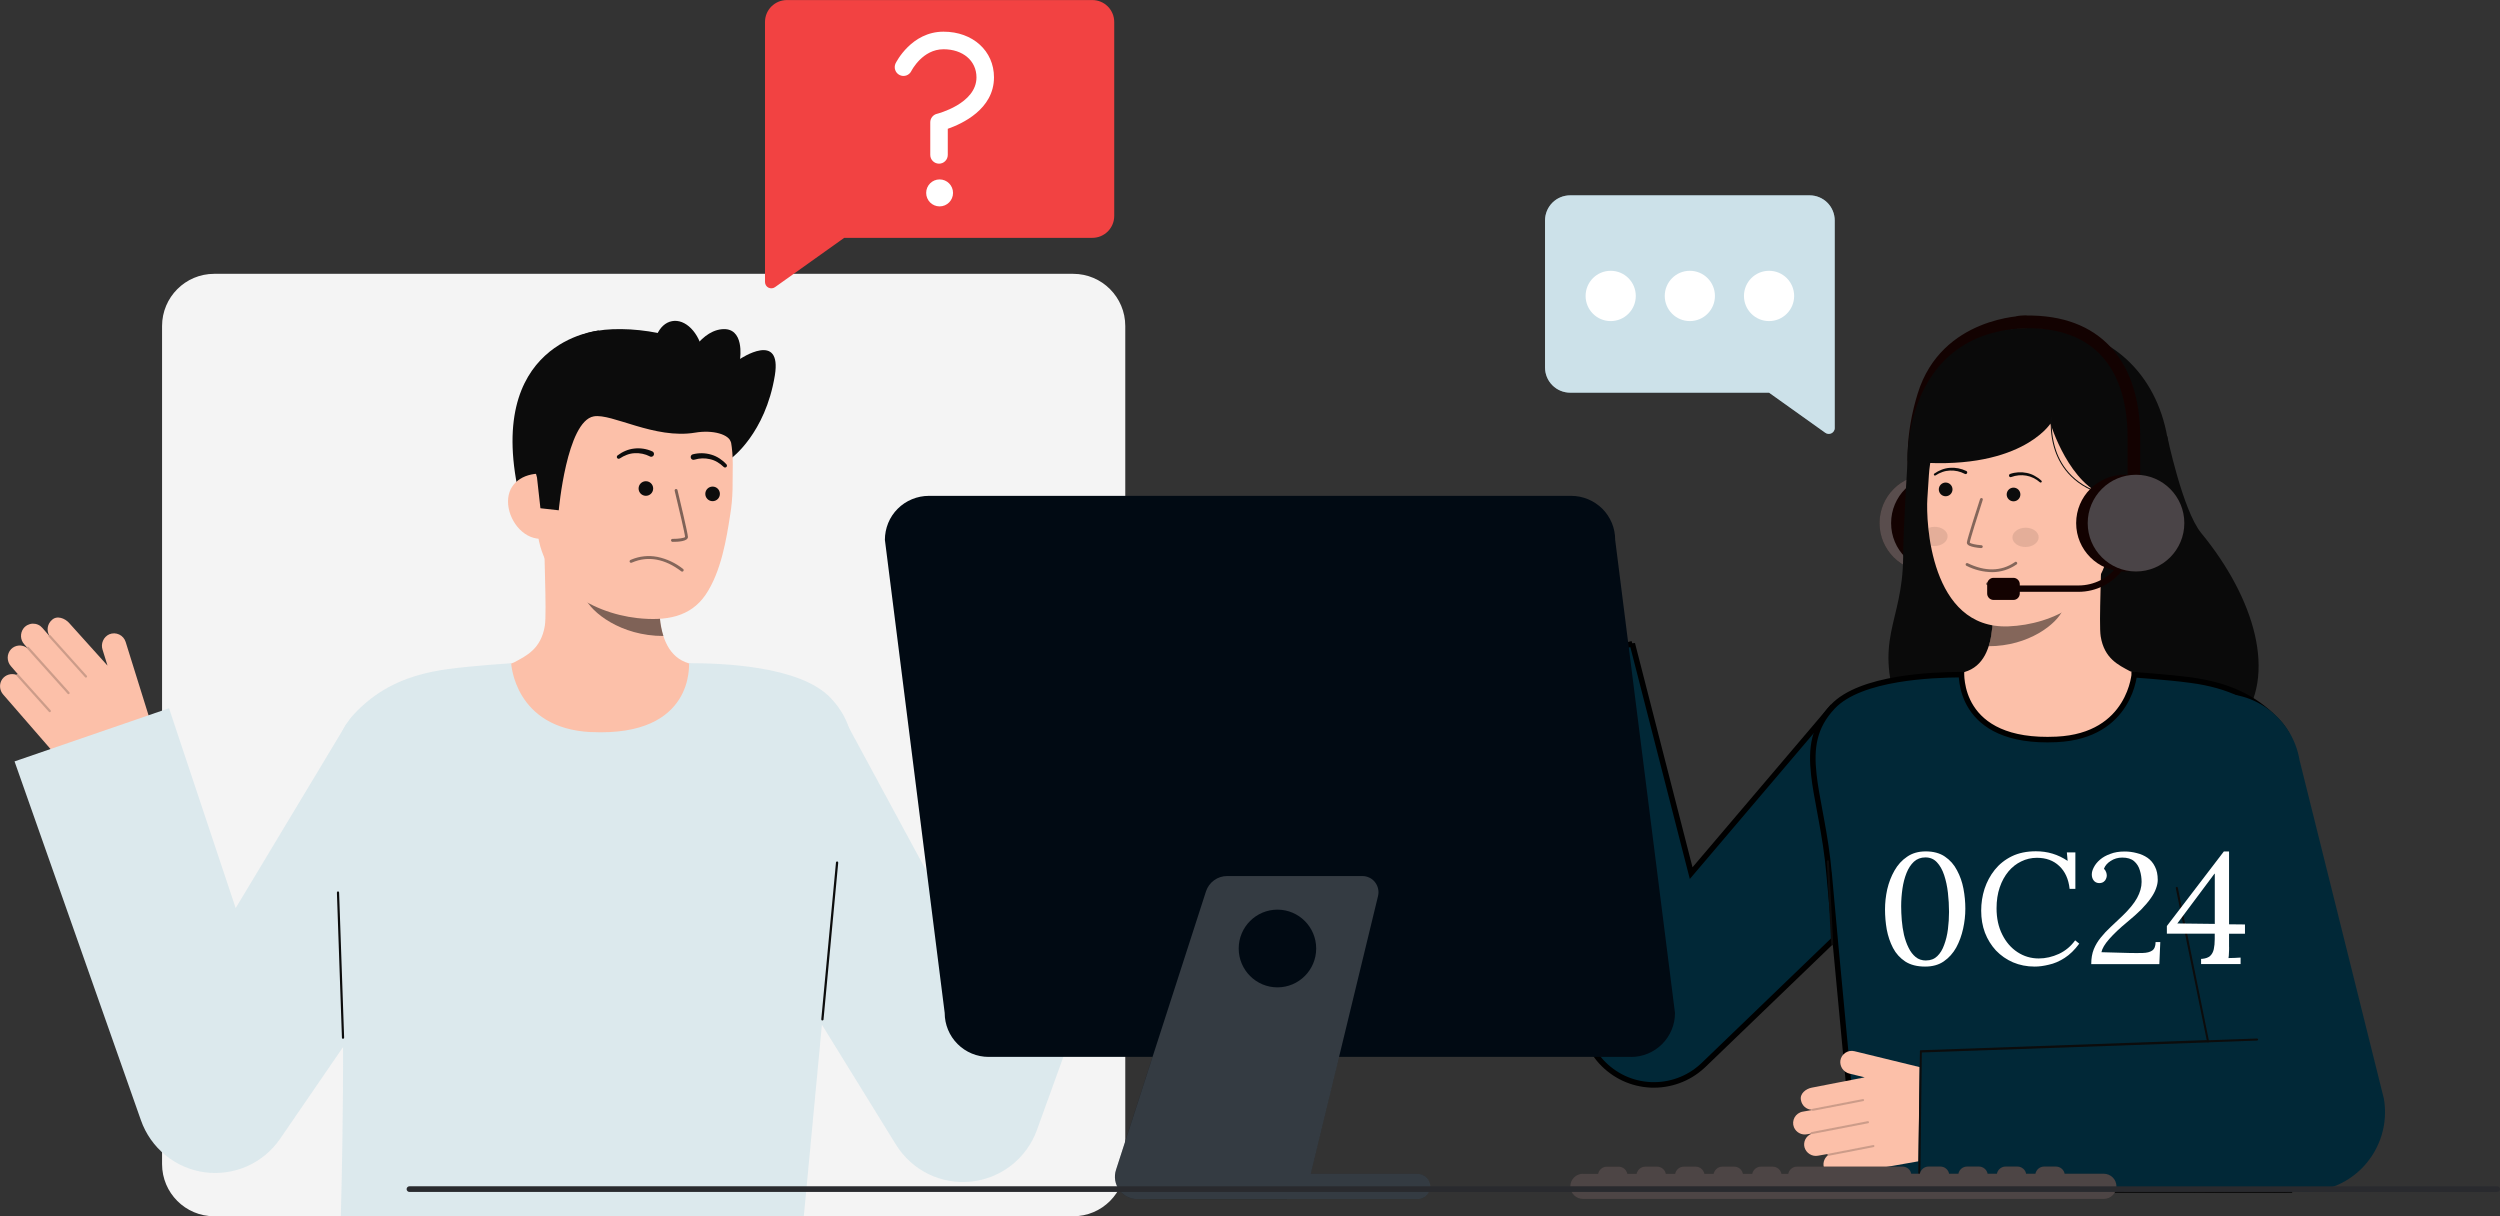 <?xml version="1.0" encoding="UTF-8"?><svg id="Layer_1" xmlns="http://www.w3.org/2000/svg" viewBox="0 0 452.29 220.07"><rect x="0" y="0" width="452.29" height="220.07" fill="#333333" stroke="none"/><defs><style>.cls-1{fill:#f4f4f4;}.cls-2,.cls-3,.cls-4,.cls-5{fill:#fff;}.cls-6{fill:#010a13;}.cls-7,.cls-8,.cls-9,.cls-10{fill:#0c0c0c;}.cls-8{opacity:.1;}.cls-8,.cls-3,.cls-4,.cls-11,.cls-9,.cls-10,.cls-5{isolation:isolate;}.cls-12,.cls-9{opacity:.52;}.cls-13{fill:#0a0a0a;}.cls-3,.cls-11{opacity:.3;}.cls-14{fill:#dce9ed;}.cls-4,.cls-10{opacity:.5;}.cls-11{fill:#cce1e9;}.cls-15{fill:#f24242;}.cls-16{fill:#130201;}.cls-17{fill:#99c3d2;}.cls-18,.cls-19{fill:#012837;}.cls-19{stroke:#000;}.cls-20{fill:#292a2e;}.cls-21,.cls-5{opacity:.2;}.cls-22{fill:#201616;}.cls-23{fill:#fcc0a9;}</style></defs><path class="cls-1" d="m194.17,49.54H38.75c-5.21,0-9.43,4.23-9.43,9.44v151.62c0,5.21,4.22,9.44,9.43,9.44h155.41c5.21,0,9.42-4.23,9.42-9.44V58.98c0-5.21-4.22-9.44-9.42-9.44Z"/><path class="cls-23" d="m190.01,125.92l4.01-12.84c.09-.28.23-.54.43-.76.19-.22.43-.4.7-.53.27-.12.56-.19.85-.2.29,0,.59.05.86.16.5.23.89.63,1.11,1.13.22.5.24,1.06.07,1.58l-.86,2.75,6.67-7.41c.73-.84,2.15-1.4,3.04-.52.36.32.61.74.69,1.22.09.47.01.96-.21,1.39,0,0,.02.01.03.02,0,0,0,.01.01.02l1.12-1.29c.21-.24.47-.43.76-.56.29-.13.6-.19.92-.17.32.01.63.09.91.24.28.15.52.35.72.61.29.41.44.9.41,1.4-.03.5-.22.97-.56,1.34l-.48.55s.02.04.02.07c.41-.3.91-.44,1.41-.4.5.04.97.26,1.33.61.38.4.6.93.6,1.48,0,.55-.19,1.09-.56,1.5l-1.19,1.37s.06,0,.09,0c.03,0,.06.02.08.04.03.03.05.06.05.1.44-.16.91-.18,1.36-.04.45.13.84.41,1.11.79.28.4.41.89.38,1.38-.03.49-.23.95-.56,1.32l-10,11.51c-1.4,1.61-3.25,2.77-5.31,3.32-2.06.55-4.24.48-6.25-.22-1.74-.6-3.17-1.85-4-3.5-.83-1.64-.99-3.54-.44-5.3l.67-2.14Z"/><g class="cls-21"><path class="cls-7" d="m200.81,119.26s.09.05.14.05c.05,0,.1-.03.13-.07l6.33-7.06s.05-.09.05-.14c0-.05-.03-.1-.06-.14-.04-.03-.09-.05-.14-.05-.05,0-.1.03-.13.06l-6.34,7.06s-.05.09-.05.14c0,.05.03.1.06.13h0Z"/></g><g class="cls-21"><path class="cls-7" d="m203.84,122.14s.09.05.14.05c.05,0,.1-.03.13-.06l7.07-7.88s.05-.09.05-.14c0-.05-.02-.1-.06-.13-.04-.03-.09-.05-.14-.05-.05,0-.1.02-.13.06l-7.07,7.88s-.05.09-.05.14c0,.05.03.1.07.14h0Z"/></g><g class="cls-21"><path class="cls-7" d="m207.1,125.29s.09.05.14.05c.05,0,.1-.03.13-.07l5.64-6.28s.03-.04.04-.07c0-.02.01-.05,0-.08,0-.03,0-.05-.02-.07-.01-.02-.03-.05-.05-.06s-.04-.03-.07-.04c-.02,0-.05-.01-.08-.01-.02,0-.05,0-.07.02-.02.01-.04.03-.06.05l-5.64,6.28s-.05.09-.05.14c0,.05.03.1.06.14h0Z"/></g><path class="cls-23" d="m26.89,129.46l-4.16-13.33c-.09-.29-.24-.56-.44-.79-.2-.23-.45-.42-.73-.55-.28-.13-.58-.2-.89-.21-.31,0-.61.05-.89.17-.52.23-.93.65-1.15,1.17-.23.52-.25,1.1-.07,1.64l.89,2.86-6.93-7.7c-.76-.87-2.24-1.45-3.15-.54-.38.33-.63.78-.72,1.27-.09.49-.01,1,.22,1.44,0,0-.02.01-.03.02,0,0-.01.01-.02.02l-1.16-1.34c-.22-.25-.48-.45-.79-.58-.3-.13-.63-.19-.96-.18-.33.01-.65.1-.94.25-.29.15-.55.37-.74.63-.3.42-.45.93-.43,1.45.03.52.23,1.01.58,1.4l.5.57s-.02.05-.02.07c-.42-.31-.94-.45-1.47-.41-.52.04-1.01.27-1.38.64-.39.42-.62.97-.62,1.54,0,.57.2,1.13.59,1.56l1.23,1.42s-.06,0-.1,0c-.03,0-.06.02-.09.04-.03.03-.05.06-.06.1-.45-.17-.95-.18-1.41-.04-.46.14-.87.43-1.15.82-.29.42-.43.92-.39,1.43.03.51.24.99.58,1.37l10.39,11.96c1.45,1.67,3.37,2.87,5.51,3.45s4.4.49,6.49-.23c1.8-.62,3.3-1.93,4.16-3.63.86-1.71,1.02-3.68.45-5.51l-.69-2.22Z"/><g class="cls-21"><path class="cls-7" d="m15.68,122.54s-.09.05-.15.05c-.05,0-.1-.03-.14-.07l-6.58-7.33s-.05-.09-.05-.15c0-.05.03-.1.07-.14.04-.04.09-.05.15-.05.05,0,.1.03.14.07l6.58,7.33s.03.04.04.07c0,.03.01.05.01.08,0,.03,0,.05-.02.08-.01.02-.03.05-.05.06h0Z"/></g><g class="cls-21"><path class="cls-7" d="m12.53,125.54s-.09.05-.15.05c-.05,0-.1-.03-.14-.07l-7.34-8.18s-.05-.09-.05-.15.03-.1.07-.14c.04-.03.09-.05.15-.05.05,0,.1.03.14.06l7.34,8.18s.05.09.05.15c0,.05-.03.1-.07.14h0Z"/></g><g class="cls-21"><path class="cls-7" d="m9.14,128.8s-.09.05-.15.05c-.05,0-.1-.03-.14-.07l-5.86-6.53s-.05-.09-.05-.15.03-.1.07-.14c.04-.04.09-.06.15-.05.05,0,.1.03.14.07l5.86,6.52s.03.04.04.07c0,.03.01.05.01.08,0,.03,0,.05-.02.08-.01.03-.03.05-.05.06h0Z"/></g><path class="cls-14" d="m152.07,128.85l34.44,63.7-25.68,2.39,24.46-71.02,27.86,9.87-25.55,70.64c-.91,2.52-2.51,4.73-4.62,6.39-2.11,1.65-4.64,2.67-7.3,2.95-2.66.28-5.35-.2-7.75-1.38-2.4-1.18-4.42-3.02-5.83-5.3l-.17-.27-38.04-61.61,28.18-16.36Z"/><path class="cls-7" d="m132.31,82.9s6.15-4.45,7.87-14.96c1.33-8.13-6.29-3-6.29-3,0,0,.9-5.87-3.39-5.37s-6.81,6.63-6.81,6.63"/><path class="cls-7" d="m108.36,59.8s-21.28,1.84-14.19,30.82l1.88.17,3.81.33"/><path class="cls-23" d="m128.51,120.99c-.09-.01-1.13,17.21-21.1,15.71-13.82-1.04-18.75-15.73-19.07-15.73,1.49-.32,4-.78,4.66-1.13,2.18-1.17,4.87-2.39,5.57-6.63.4-2.44-.28-14.93-.07-17.4l21.22,4.75c-.3,5.22-2.37,17.31,4.9,19.45,1.21.35,2.52.68,3.88.99Z"/><path class="cls-9" d="m120.02,115.06c-.33-1.07-.55-2.18-.64-3.3-.23-2.56-.19-5.13.14-7.67-4.31-.58-8.38-2.37-11.73-5.15-.39,1.46-2.56,7.83-1.96,9.21,1.14,2.62,6.46,6.91,14.19,6.91Z"/><path class="cls-23" d="m115.29,111.82c-8.35-.93-18.26-6.43-18.17-17.82l.08-10.27c.09-11.39,6.13-20.57,16.83-20.48,10.7.08,18.62,9.38,18.54,20.76l-.04,4.55c-.04,1.56-.18,3.12-.44,4.66-.63,4.08-1.61,10.28-4.47,14.43-2.7,3.91-7,4.76-12.33,4.17Z"/><path class="cls-10" d="m118.93,100.75c1.7.35,3.29,1.1,4.65,2.18.06.04.1.11.1.18.01.07,0,.14-.05.2-.04.06-.11.1-.18.1-.07.01-.14,0-.2-.05-2.94-2.26-6-2.82-8.82-1.62-.06.03-.12.05-.18.07-.07.02-.14.01-.21-.02-.06-.04-.11-.09-.13-.16-.02-.07-.01-.14.03-.21.04-.06.09-.11.16-.13.02,0,.06-.02.11-.05,1.49-.63,3.13-.8,4.72-.49Z"/><path class="cls-7" d="m128.92,90.67c.73,0,1.32-.59,1.32-1.32s-.59-1.32-1.32-1.32-1.32.59-1.32,1.32.59,1.32,1.32,1.32Z"/><path class="cls-7" d="m116.85,89.7c.73,0,1.32-.59,1.32-1.32s-.59-1.32-1.32-1.32-1.32.59-1.32,1.32.59,1.32,1.32,1.32Z"/><path class="cls-23" d="m97.75,97.48c-3.25-.03-5.86-3.53-5.84-6.79.02-3.26,2.68-5.03,5.93-5.01l1.66,2.2,1.04,9.62-2.8-.02Z"/><path class="cls-7" d="m101.09,92.31s1.43-16.08,6.32-16.98c3.26-.6,11.04,4.18,18.36,2.94,3.2-.54,6.21.31,6.49,1.83.11.6,2.27-7.95-2.59-14.57-3.87-5.27-16.86-7.01-22.81-5.43-16.5,4.37-9.71,26.28-9.71,26.28l.62,5.57,3.32.37Z"/><g class="cls-12"><path class="cls-7" d="m121.62,98.03h.02c1.05.01,2.81-.09,2.82-.88,0-.65-1.7-7.69-1.89-8.49-.02-.07-.06-.13-.12-.16-.06-.04-.13-.05-.2-.03-.07.02-.13.06-.16.12-.04.06-.05.13-.03.2.76,3.12,1.88,7.92,1.88,8.36-.11.18-1.19.35-2.28.34-.07,0-.14.03-.18.07-.05.05-.08.11-.08.18,0,.07.02.14.07.19.04.05.11.09.18.09h0Z"/></g><path class="cls-7" d="m125.35,82.19c1.09-.28,2.24-.26,3.32.06.53.15,1.04.39,1.5.69.46.3.88.65,1.25,1.06.06.06.1.15.1.24,0,.09-.03.17-.1.24-.06.06-.15.1-.24.1-.09,0-.18-.03-.24-.09l-.02-.02c-.35-.34-.74-.63-1.15-.88-.41-.24-.86-.42-1.33-.52-.92-.22-1.88-.19-2.79.09h-.03c-.13.05-.27.04-.39-.02-.12-.06-.21-.17-.25-.3-.04-.13-.03-.27.03-.39.06-.12.17-.21.3-.25h.03Z"/><path class="cls-7" d="m117.55,82.56c-.84-.43-1.78-.62-2.73-.57-.48.02-.95.12-1.4.29-.46.17-.89.39-1.29.66h-.02c-.07.06-.16.07-.25.06-.09-.02-.16-.07-.21-.14-.05-.07-.07-.16-.05-.25.01-.09.06-.16.13-.22.44-.33.91-.61,1.41-.82.51-.22,1.05-.36,1.6-.42,1.12-.13,2.26.05,3.29.52.12.06.22.16.26.29.05.13.04.27-.02.39-.06.12-.16.22-.29.26-.13.05-.27.04-.39-.02h-.02s-.03-.03-.03-.03Z"/><path class="cls-7" d="m123.99,71c2.42-.45,3.83-3.71,3.17-7.27-.67-3.56-3.17-6.09-5.58-5.63-2.42.45-3.83,3.71-3.17,7.27.67,3.56,3.17,6.08,5.58,5.63Z"/><path class="cls-14" d="m106.94,132.45c-13.88-.66-14.46-12.46-14.46-12.46,0,0-6.88.44-11.45,1.06-7.48,1.01-12.42,3.56-16.35,7.49-3.66,3.66-5.88,7.62-3.53,32.92,1.7,18.32.51,58.6.51,58.6h83.76s5.02-52.81,5.72-61.05c1.34-15.74,6.81-24.61-.84-32.72-5.55-5.88-19.87-6.31-25.63-6.31-.09,0,1.17,13.35-17.73,12.46Z"/><path class="cls-14" d="m90.06,148.64l-39.2,57.12-.18.26c-1.49,2.17-3.55,3.89-5.95,4.96-2.4,1.07-5.06,1.45-7.66,1.11-2.61-.35-5.07-1.41-7.11-3.07-2.04-1.66-3.59-3.86-4.46-6.34L2.63,137.75l27.95-9.62,21.77,65.29-25.37-3.09,35.7-59.38,27.38,17.67Z"/><path class="cls-7" d="m148.79,184.63h-.02c-.05,0-.1-.03-.14-.07-.03-.04-.05-.1-.05-.15l2.66-28.37c0-.05.03-.1.07-.14.04-.03.09-.05.15-.05.05,0,.1.03.14.07.03.04.05.1.05.15l-2.66,28.37c0,.05-.03.1-.07.13-.04.03-.09.05-.14.05Z"/><path class="cls-7" d="m62.06,187.94c-.05,0-.1-.02-.14-.06-.04-.04-.06-.09-.06-.14l-.91-26.26c0-.05.02-.11.05-.15.04-.04.09-.06.14-.07.05,0,.1.02.14.06.04.04.06.09.07.14l.91,26.26c0,.05-.02.11-.05.15-.04.04-.09.06-.14.07h0Z"/><path class="cls-17" d="m331.93,77.42v-37.53c0-1.21-.48-2.37-1.33-3.22-.85-.85-2.01-1.33-3.22-1.33h-43.31c-1.21,0-2.37.48-3.22,1.33-.85.86-1.33,2.01-1.33,3.22v26.59c0,1.21.48,2.37,1.33,3.22.85.86,2.01,1.34,3.22,1.34h35.98l10.18,7.26c.16.11.35.18.55.2.2.01.39-.03.57-.12s.32-.23.43-.4c.1-.17.16-.36.16-.56Z"/><path class="cls-4" d="m331.93,77.42v-37.53c0-1.21-.48-2.37-1.33-3.22-.85-.85-2.01-1.33-3.22-1.33h-43.31c-1.21,0-2.37.48-3.22,1.33-.85.86-1.33,2.01-1.33,3.22v26.59c0,1.21.48,2.37,1.33,3.22.85.86,2.01,1.34,3.22,1.34h35.98l10.18,7.26c.16.11.35.18.55.2.2.01.39-.03.57-.12s.32-.23.43-.4c.1-.17.16-.36.16-.56Z"/><path class="cls-2" d="m320.05,58.09c2.51,0,4.54-2.04,4.54-4.55s-2.03-4.55-4.54-4.55-4.54,2.04-4.54,4.55,2.03,4.55,4.54,4.55Z"/><path class="cls-2" d="m305.72,58.09c2.51,0,4.54-2.04,4.54-4.55s-2.03-4.55-4.54-4.55-4.54,2.04-4.54,4.55,2.03,4.55,4.54,4.55Z"/><path class="cls-2" d="m291.4,58.09c2.51,0,4.54-2.04,4.54-4.55s-2.03-4.55-4.54-4.55-4.54,2.04-4.54,4.55,2.03,4.55,4.54,4.55Z"/><path class="cls-15" d="m138.4,51.03V3.98c0-.52.1-1.04.3-1.52.2-.48.49-.92.86-1.29.37-.37.81-.66,1.29-.86.48-.2,1-.3,1.52-.3h55.24c.52,0,1.04.1,1.52.3.48.2.92.49,1.29.86.37.37.66.81.86,1.29.2.48.3,1,.3,1.52v35.08c0,.52-.1,1.04-.3,1.52s-.49.92-.86,1.29c-.37.37-.81.66-1.29.86-.48.2-1,.3-1.52.3h-44.88l-12.52,8.92c-.17.12-.37.2-.58.21-.21.01-.42-.03-.61-.12s-.34-.24-.45-.42c-.11-.18-.17-.39-.17-.6Z"/><path class="cls-2" d="m169.99,37.34c1.34,0,2.43-1.09,2.43-2.44s-1.09-2.44-2.43-2.44-2.43,1.09-2.43,2.44,1.09,2.44,2.43,2.44Z"/><path class="cls-2" d="m169.88,29.61c-.42,0-.82-.17-1.12-.47-.3-.3-.46-.7-.46-1.12v-5.89c0-.36.12-.7.34-.98.22-.28.53-.48.87-.56.07-.02,7.15-1.81,7.15-6.59,0-3-2.45-5.09-5.96-5.09-3.8,0-5.76,3.81-5.84,3.97-.19.37-.52.65-.91.78-.39.13-.82.1-1.2-.09-.37-.18-.66-.51-.79-.9-.14-.39-.11-.82.06-1.2.12-.23,2.88-5.74,8.68-5.74,5.29,0,9.13,3.48,9.13,8.26,0,5.77-5.78,8.41-8.36,9.31v4.72c0,.21-.04.42-.12.61-.08.19-.2.37-.35.52-.15.15-.32.26-.51.34-.19.08-.4.12-.61.12Z"/><path class="cls-16" d="m351.94,103.39c4.83,0,8.74-3.92,8.74-8.75s-3.91-8.75-8.74-8.75-8.74,3.92-8.74,8.75,3.91,8.75,8.74,8.75Z"/><path class="cls-16" d="m347.84,93.81c-.23,0-.45-.07-.63-.19-.19-.12-.33-.3-.42-.51-.16-.37-3.82-9.11.16-21.94,4.3-13.9,19.29-14.06,19.44-14.06.3,0,.6.12.81.34.21.22.34.51.34.82s-.12.6-.34.81c-.22.22-.51.34-.81.34-.55,0-13.45.18-17.25,12.43-3.72,12.02-.28,20.26-.24,20.34.08.18.11.37.09.56-.02.19-.08.37-.18.53-.11.16-.25.29-.42.38-.17.09-.35.14-.55.14h0Z"/><path class="cls-16" d="m348.78,103.39c4.82,0,8.74-3.92,8.74-8.75s-3.91-8.75-8.74-8.75-8.74,3.92-8.74,8.75,3.91,8.75,8.74,8.75Z"/><path class="cls-3" d="m348.78,103.39c4.82,0,8.74-3.92,8.74-8.75s-3.91-8.75-8.74-8.75-8.74,3.92-8.74,8.75,3.91,8.75,8.74,8.75Z"/><path class="cls-16" d="m350.87,103.39c4.83,0,8.74-3.92,8.74-8.75s-3.91-8.75-8.74-8.75-8.74,3.92-8.74,8.75,3.91,8.75,8.74,8.75Z"/><path class="cls-13" d="m392.08,78.89s2.81,13.48,6.16,17.55c9.65,11.74,13.89,25.83,6.96,34.43s-55.17,15.54-61.34-1.25c-5.19-14.14.38-16.64.45-28.9.03-5.54.8-17.24.8-17.24"/><path class="cls-23" d="m351.76,122.5c.09-.01,1.07,16.26,19.93,14.84,13.06-.98,17.72-14.86,18.02-14.86-1.41-.3-3.78-.74-4.4-1.07-2.06-1.11-4.6-2.26-5.26-6.26-.38-2.3.27-14.1.07-16.44l-20.05,4.49c.28,4.93,2.24,16.35-4.63,18.37-1.14.33-2.38.64-3.67.93Z"/><path class="cls-10" d="m359.78,116.9c.31-1.01.52-2.06.6-3.12.22-2.41.18-4.85-.13-7.25,4.07-.55,7.91-2.24,11.08-4.86.37,1.38,2.42,7.4,1.85,8.71-1.07,2.47-6.11,6.53-13.4,6.53Z"/><path class="cls-23" d="m363.35,113.32c7.94-.3,17.65-4.81,18.34-15.54l.62-9.69c.69-10.73-4.37-19.8-14.46-20.46-10.09-.65-18.19,7.56-18.88,18.3l-.28,4.29c-.27,4.12.5,23.63,14.65,23.1Z"/><path class="cls-8" d="m366.48,98.96c1.31-.02,2.36-.82,2.35-1.78-.01-.96-1.09-1.73-2.4-1.71-1.31.02-2.36.82-2.35,1.78.01.96,1.09,1.73,2.4,1.71Z"/><path class="cls-8" d="m352.35,97.01c.01.96-1.04,1.76-2.35,1.78-.23,0-.45-.02-.67-.06-.21-1.12-.36-2.2-.46-3.21.35-.14.71-.21,1.09-.21,1.31-.02,2.38.74,2.4,1.71Z"/><path class="cls-7" d="m352,89.78c.68,0,1.24-.56,1.24-1.24s-.56-1.24-1.24-1.24-1.24.56-1.24,1.24.55,1.24,1.24,1.24Z"/><path class="cls-7" d="m364.28,90.7c.68,0,1.24-.56,1.24-1.24s-.56-1.24-1.24-1.24-1.24.56-1.24,1.24.56,1.24,1.24,1.24Z"/><path class="cls-10" d="m358.44,99.16h-.02c-.41-.03-.82-.08-1.22-.16-.6-.12-1.4-.33-1.36-.87.04-.61,2.14-7.1,2.38-7.84.01-.03.03-.06.05-.09.02-.03.05-.05.08-.07.03-.02.06-.03.1-.03.03,0,.07,0,.1.01.03.01.06.03.09.05.03.02.05.05.06.08.02.03.02.06.02.1,0,.03,0,.07-.01.1-.9,2.76-2.33,7.3-2.35,7.72.09.18,1.09.41,2.11.48.07,0,.13.04.17.08.04.05.07.11.07.18,0,.07-.03.13-.08.17-.05.05-.11.07-.17.07h0Z"/><path class="cls-10" d="m360.46,103.51c-1.63-.01-3.24-.4-4.7-1.15-.06-.03-.11-.08-.13-.15-.02-.06-.02-.14.01-.2.03-.06.08-.11.15-.13.06-.02.13-.02.2.01,3.14,1.54,6.06,1.49,8.45-.14.05-.03.1-.07.15-.1.06-.03.13-.03.19,0,.06.02.11.07.14.13.03.06.04.13.02.19-.02.06-.06.12-.12.15-.02.01-.05.03-.09.06-1.26.86-2.74,1.32-4.26,1.33Z"/><path class="cls-13" d="m390.48,90.41l-9.04-.53c-7.03-1.89-10.48-13.25-10.48-13.25,0,0-5.62,8.94-25.88,6.85,0,0-.99-28.41,29.12-23.6,9.68,1.55,17.6,10.07,18.32,22.84.5,8.95-2.05,7.69-2.05,7.69Z"/><path class="cls-23" d="m380.85,101.01c3.07.2,5.76-2.93,5.96-6,.2-3.07-2.18-4.93-5.24-5.12l-1.71,1.96-1.64,9,2.64.17Z"/><path class="cls-7" d="m355.44,85.72c-.82-.43-1.73-.63-2.66-.59-.46.02-.92.1-1.36.26-.44.15-.86.36-1.25.62h-.01s-.1.04-.14.03c-.05-.01-.09-.04-.12-.09-.03-.04-.04-.1-.03-.15s.04-.09.08-.12c.41-.29.86-.53,1.33-.71.47-.18.97-.3,1.48-.33,1.02-.08,2.05.12,2.98.57.07.03.12.1.15.17.02.07.02.15-.02.23-.03.07-.1.12-.17.15-.07.02-.15.02-.22-.02h0s-.02-.01-.02-.01Z"/><path class="cls-7" d="m363.64,85.75c.97-.34,2.02-.4,3.03-.19.5.1.98.27,1.42.52.44.24.86.53,1.23.88.04.03.06.08.07.13,0,.05-.01.1-.05.14-.03.04-.08.07-.13.07-.05,0-.1,0-.14-.04h-.01c-.35-.31-.74-.57-1.16-.78-.42-.21-.86-.35-1.32-.43-.91-.16-1.84-.07-2.71.25h-.02c-.07.04-.15.04-.22,0-.07-.03-.13-.09-.15-.16-.03-.07-.03-.15,0-.23.03-.07.09-.13.16-.15h0Z"/><path class="cls-9" d="m360.41,105.94c-.29,0-.59-.02-.88-.07-.07-.01-.13-.05-.17-.1-.04-.06-.06-.12-.04-.19,0-.07.05-.13.1-.17.05-.04.12-.06.19-.05,1.75.28,2.64-.49,2.67-.52.05-.04.12-.07.18-.07.07,0,.13.03.18.08.05.05.07.12.07.18,0,.07-.03.13-.08.18-.63.49-1.42.74-2.22.71Z"/><path class="cls-7" d="m381.54,89.74c-6.22-1.41-8.73-5.24-9.75-8.2-.66-1.98-.91-4.08-.72-6.16l.19.03c-.19,2.05.05,4.12.71,6.08,1,2.92,3.48,6.68,9.61,8.07l-.04.19Z"/><path class="cls-23" d="m291.79,116.51l-3.1-12.79c-.07-.28-.19-.54-.37-.77-.17-.23-.4-.42-.65-.56-.25-.14-.53-.23-.82-.25-.29-.02-.58,0-.85.1-.5.19-.91.55-1.16,1.03-.24.47-.3,1.02-.17,1.54l.66,2.74-6.04-7.66c-.66-.86-2.01-1.5-2.93-.7-.37.29-.64.69-.75,1.15-.11.46-.07.94.12,1.37,0,0-.02,0-.03.02,0,0-.01.01-.02.02l-1.01-1.33c-.19-.25-.43-.45-.7-.59-.28-.14-.58-.22-.89-.23-.31,0-.62.05-.9.18-.28.12-.54.31-.74.55-.31.38-.48.85-.49,1.34,0,.49.16.96.46,1.35l.43.57s-.02.04-.02.06c-.38-.32-.86-.48-1.35-.48-.49,0-.97.19-1.34.51-.4.37-.64.87-.68,1.41s.12,1.07.46,1.5l1.07,1.41s-.06-.01-.09,0c-.03,0-.06.02-.08.04-.03.02-.05.05-.06.09-.41-.19-.88-.23-1.32-.13-.44.1-.84.35-1.13.7-.3.38-.46.84-.46,1.32,0,.48.16.94.46,1.32l9.03,11.87c1.26,1.66,2.99,2.91,4.97,3.58s4.1.73,6.11.18c1.73-.47,3.21-1.61,4.13-3.16.91-1.55,1.19-3.4.76-5.15l-.52-2.13Z"/><g class="cls-21"><path class="cls-7" d="m281.68,109.32s-.09.04-.14.04c-.05,0-.09-.03-.12-.07l-5.73-7.29s-.05-.09-.04-.14c0-.05.03-.1.07-.13.04-.03.09-.05.14-.04.05,0,.1.03.13.07l5.73,7.29s.05.09.04.14c0,.05-.03.1-.07.13h0Z"/></g><g class="cls-21"><path class="cls-7" d="m278.54,111.94s-.09.04-.14.04c-.05,0-.1-.03-.13-.07l-6.4-8.14s-.05-.09-.04-.14c0-.05.03-.1.07-.13.04-.03.09-.04.14-.04.05,0,.1.03.13.07l6.4,8.14s.05.09.04.14-.03.1-.07.13h0Z"/></g><g class="cls-21"><path class="cls-7" d="m275.16,114.8s-.09.04-.14.04c-.05,0-.1-.03-.13-.07l-5.1-6.49s-.03-.04-.04-.07c0-.02,0-.05,0-.08,0-.02.01-.05.02-.07.01-.02.03-.04.05-.06.02-.01.04-.03.07-.03.02,0,.05,0,.08,0,.03,0,.05.01.07.02s.04.03.06.05l5.1,6.49s.05.09.04.14c0,.05-.03.1-.07.13h0Z"/></g><path class="cls-19" d="m295.31,116.45l10.41,40.58.24.93.63-.74,24.65-29,21.29,21.76-44.34,42.7-.22.2c-1.25,1.15-2.72,2.04-4.32,2.62-1.6.58-3.29.84-4.99.77-1.7-.08-3.36-.48-4.9-1.2s-2.92-1.74-4.07-2.99c-1.38-1.52-2.38-3.34-2.93-5.32,0,0,0,0,0,0l-17.37-63.4,25.92-6.9Z"/><path class="cls-23" d="m291.79,116.51l-3.1-12.79c-.07-.28-.19-.54-.37-.77-.17-.23-.4-.42-.65-.56-.25-.14-.53-.23-.82-.25-.29-.02-.58,0-.85.1-.5.19-.91.55-1.16,1.03-.24.47-.3,1.02-.17,1.54l.66,2.74.88,4.87"/><path class="cls-19" d="m386.11,122.09s0,0,0-.01c.16.01.36.03.6.04.67.05,1.62.12,2.69.21,2.15.18,4.84.43,6.98.72l.07-.5-.07.5c6.95.94,11.5,3.29,15.11,6.91.85.85,1.58,1.69,2.2,2.83.61,1.15,1.12,2.62,1.45,4.75.67,4.28.64,11.11-.47,23.02-.81,8.65-.92,22.47-.84,34.11.04,5.82.13,11.11.21,14.93.04,1.91.08,3.46.11,4.54.01.49.02.87.03,1.15h-77.91v-.11s-.16-1.59-.16-1.59c-.13-1.38-.32-3.35-.54-5.74-.45-4.78-1.07-11.24-1.7-17.94-1.27-13.4-2.61-27.77-2.94-31.65l-.45.04.45-.04c-.32-3.73-.88-7.05-1.43-10.04-.1-.53-.2-1.06-.29-1.57-.44-2.37-.84-4.51-1.06-6.5-.54-4.82-.03-8.64,3.43-12.31h0c2.49-2.64,7.02-4.11,11.71-4.9,4.39-.74,8.81-.87,11.57-.89,0,.02,0,.03,0,.05.01.36.04.87.14,1.47.19,1.21.62,2.83,1.64,4.42,2.06,3.23,6.41,6.21,15.44,5.78,6.71-.32,10.26-3.34,12.11-6.33.92-1.48,1.42-2.94,1.68-4.03.13-.54.21-1,.25-1.32Z"/><path class="cls-7" d="m330.88,155.82s0-.05-.02-.07c-.01-.02-.03-.04-.05-.06-.02-.02-.04-.03-.07-.04-.02,0-.05-.01-.07-.01-.03,0-.05,0-.07.02-.02.01-.04.03-.06.04-.02.02-.03.04-.04.07s-.01.05-.01.07l.8,15s.02.09.05.12c.03.03.08.05.12.06,0,0,.02,0,.03,0,.05,0,.1-.03.13-.06.03-.04.05-.09.05-.14"/><path class="cls-23" d="m348.26,193.29l-12.76-3.11c-.28-.07-.57-.08-.86-.03-.28.05-.55.16-.79.32-.24.16-.44.37-.6.61-.15.24-.26.52-.3.8-.06.53.07,1.06.38,1.5.31.43.77.74,1.29.86l2.74.67-9.56,1.86c-1.07.19-2.26,1.1-1.97,2.29.08.46.32.89.67,1.2.35.31.8.49,1.27.52,0,.01,0,.02,0,.03,0,0,0,.01.01.02l-1.65.29c-.3.05-.59.18-.85.36-.25.18-.46.41-.61.68s-.24.57-.26.88c-.02.31.03.62.15.91.19.45.53.82.96,1.05.43.23.93.3,1.4.21l.7-.12s.03.03.05.05c-.45.19-.82.54-1.05.98-.22.44-.28.95-.16,1.43.14.52.48.97.94,1.25.46.29,1.01.39,1.54.28l1.74-.31s-.04.05-.05.08c0,.03-.01.06,0,.09,0,.04.03.07.05.09-.36.29-.61.68-.72,1.12-.11.44-.07.91.11,1.33.2.44.54.79.96,1.01.43.22.91.29,1.38.2l14.67-2.59c2.05-.36,3.95-1.33,5.45-2.78,1.5-1.45,2.53-3.32,2.97-5.36.38-1.76.05-3.6-.91-5.12-.96-1.52-2.47-2.61-4.21-3.04l-2.13-.52Z"/><g class="cls-21"><path class="cls-7" d="m337.24,198.99c0,.05,0,.1-.03.14-.03.04-.07.07-.12.08l-9.1,1.76s-.1,0-.14-.03c-.04-.03-.07-.07-.08-.12-.01-.05,0-.1.03-.14.03-.04.07-.07.12-.08l9.1-1.76s.05,0,.07,0c.02,0,.05.02.07.03.02.01.04.03.05.05.01.02.02.05.03.07h0Z"/></g><g class="cls-21"><path class="cls-7" d="m338.13,202.99s0,.1-.03.14c-.03.04-.07.07-.12.08l-10.15,1.96s-.05,0-.08,0-.05-.02-.07-.03c-.02-.02-.04-.03-.05-.05-.01-.02-.02-.04-.03-.07,0-.05,0-.1.03-.14.03-.04.07-.07.12-.08l10.15-1.96s.05,0,.07,0c.02,0,.05.02.07.03.02.01.04.03.05.05.01.02.02.04.03.07h0Z"/></g><g class="cls-21"><path class="cls-7" d="m339.11,207.31c0,.05,0,.1-.03.14-.03.04-.07.07-.12.08l-8.1,1.57c-.05,0-.1,0-.14-.03-.04-.03-.07-.07-.08-.12,0-.05,0-.1.03-.14.03-.04.07-.07.12-.08l8.1-1.57s.05,0,.07,0c.03,0,.05.02.07.03.02.01.04.03.05.05.01.02.02.04.03.07h0Z"/></g><path class="cls-18" d="m346.99,215.14l68.56.37c2.21.24,4.44-.03,6.53-.8,2.08-.77,3.96-2.01,5.49-3.63,1.52-1.62,2.65-3.57,3.3-5.7.65-2.13.79-4.38.42-6.58l-15.27-61.3c-.31-1.86-.99-3.65-1.99-5.25-1-1.6-2.31-2.99-3.85-4.09-1.54-1.1-3.28-1.88-5.12-2.3-1.84-.42-3.75-.48-5.61-.17-1.86.31-3.64.99-5.24,2-1.6,1-2.99,2.31-4.08,3.85-1.1,1.54-1.88,3.28-2.3,5.13-.42,1.84-.48,3.75-.17,5.62l11.71,46.18-52.04,1.71-.33,24.96Z"/><path class="cls-7" d="m408.33,188.26s.09-.02.13-.05c.04-.03.06-.08.06-.13,0-.05-.01-.1-.04-.13s-.07-.06-.12-.07l-8.88.32s-.05,0-.07,0c-.02,0-.05.02-.07.03-.02.01-.04.03-.05.06-.01.02-.02.05-.02.07,0,.05,0,.1.04.14.03.04.08.07.13.08l8.88-.32s.02,0,.03,0Z"/><path class="cls-7" d="m413.56,215.79c.05,0,.1-.01.14-.05.04-.03.06-.08.07-.13,0-.05-.01-.1-.05-.14-.03-.04-.08-.06-.13-.07l-66.19-.41.29-24.58,51.74-1.82s.06,0,.09,0c.03-.01.05-.03.08-.05.02-.02.04-.05.05-.08,0-.03.01-.06,0-.09l-5.64-27.76s-.01-.05-.03-.07c-.01-.02-.03-.04-.05-.06-.02-.01-.04-.02-.07-.03-.02,0-.05,0-.08,0s-.05.01-.07.03c-.02.01-.04.03-.05.05-.01.02-.02.04-.03.07,0,.02,0,.05,0,.07l5.6,27.5-51.67,1.83s-.05,0-.08,0c-.02,0-.05.02-.07.03-.02.02-.04.04-.05.06-.01.02-.02.05-.02.07l-.33,24.97s0,.1.04.14.08.07.12.07l66.38.44s.02,0,.03,0Z"/><path class="cls-16" d="m386.06,93.33c-.31,0-.6-.12-.81-.34-.22-.22-.34-.51-.34-.82v-13.13c0-6.68-1.85-11.97-5.34-15.3-3.31-3.16-8.06-4.61-14.11-4.32-.3.01-.6-.1-.83-.3-.22-.21-.36-.49-.37-.79-.02-.3.09-.6.29-.83.2-.23.49-.36.79-.38,6.71-.32,12.02,1.34,15.81,4.96,3.96,3.78,6.05,9.65,6.05,16.97v13.13c0,.15-.03.3-.09.44-.06.14-.14.27-.25.37-.11.11-.23.19-.37.25-.14.06-.29.09-.44.09Z"/><path class="cls-16" d="m384.35,103.39c4.83,0,8.74-3.92,8.74-8.75s-3.91-8.75-8.74-8.75-8.74,3.92-8.74,8.75,3.91,8.75,8.74,8.75Z"/><path class="cls-16" d="m384.68,101.2c-.06-.04-.13-.08-.21-.1-.07-.02-.15-.02-.22,0-.08.01-.15.04-.21.08-.06.04-.12.09-.17.15l-.67.93c-.82,1.13-1.89,2.05-3.14,2.69-1.24.63-2.62.97-4.01.97h-10.64v-.23c0-.31-.12-.6-.34-.81-.22-.22-.51-.34-.81-.34h-3.6c-.3,0-.6.12-.81.34-.22.22-.34.51-.34.81v1.69c0,.31.12.6.34.82s.51.34.81.34h3.6c.3,0,.6-.12.81-.34.21-.22.34-.51.34-.82v-.31h10.64c1.58,0,3.13-.38,4.54-1.1,1.4-.72,2.62-1.76,3.55-3.04l.67-.93c.09-.12.13-.28.1-.43-.02-.15-.11-.29-.23-.38Z"/><path class="cls-16" d="m386.44,103.39c4.83,0,8.74-3.92,8.74-8.75s-3.91-8.75-8.74-8.75-8.74,3.92-8.74,8.75,3.91,8.75,8.74,8.75Z"/><path class="cls-11" d="m386.44,103.39c4.83,0,8.74-3.92,8.74-8.75s-3.91-8.75-8.74-8.75-8.74,3.92-8.74,8.75,3.91,8.75,8.74,8.75Z"/><path class="cls-6" d="m295.1,191.21h-116.24c-2.11,0-4.13-.84-5.62-2.33s-2.33-3.51-2.33-5.62l-10.82-85.6c0-1.04.21-2.08.6-3.04s.98-1.84,1.72-2.58c.74-.74,1.61-1.32,2.58-1.72.96-.4,2-.61,3.04-.61h116.24c1.04,0,2.07.21,3.04.61.96.4,1.84.99,2.58,1.72.74.74,1.32,1.62,1.72,2.58.4.96.6,2,.6,3.04l10.82,85.6c0,1.05-.2,2.08-.6,3.04-.4.96-.98,1.84-1.72,2.58-.74.74-1.61,1.33-2.58,1.73-.96.4-2,.61-3.04.61Z"/><path class="cls-6" d="m232.86,216.93h-27.13c-.63,0-1.26-.15-1.82-.44-.56-.29-1.05-.7-1.43-1.22-.37-.51-.62-1.11-.72-1.73-.1-.63-.05-1.27.14-1.87l16.27-50.4c.26-.81.77-1.51,1.46-2.01.69-.5,1.51-.77,2.36-.77h24.46c.44,0,.88.1,1.28.29.4.19.75.48,1.02.82.27.35.46.76.56,1.19.1.43.09.88-.01,1.31l-12.53,51.75c-.21.88-.71,1.66-1.42,2.21-.71.56-1.58.86-2.49.86Z"/><path class="cls-6" d="m256.46,212.37h-48.38c-1.26,0-2.28,1.02-2.28,2.28s1.02,2.28,2.28,2.28h48.38c1.26,0,2.28-1.02,2.28-2.28s-1.02-2.28-2.28-2.28Z"/><path class="cls-5" d="m256.46,212.37h-19.33l12.18-50.27c.1-.43.11-.88.01-1.31-.09-.43-.29-.84-.56-1.19-.27-.35-.62-.63-1.02-.82-.4-.19-.84-.29-1.28-.29h-24.46c-.85,0-1.68.27-2.36.77-.69.5-1.2,1.21-1.46,2.01l-16.27,50.4c-.19.6-.24,1.24-.14,1.87.1.63.35,1.22.72,1.73.37.51.86.93,1.43,1.22.56.29,1.19.44,1.82.44h50.73c.6,0,1.18-.24,1.61-.67.43-.43.67-1.01.67-1.61s-.24-1.19-.67-1.61c-.43-.43-1.01-.67-1.61-.67Z"/><path class="cls-6" d="m231.11,178.63c3.87,0,7.01-3.15,7.01-7.03s-3.14-7.03-7.01-7.03-7.01,3.15-7.01,7.03,3.14,7.03,7.01,7.03Z"/><path class="cls-22" d="m286.41,212.37h2.71c.07-.36.27-.69.55-.93.29-.24.64-.37,1.02-.37h2.15c.37,0,.73.13,1.02.36.29.24.48.57.55.93h1.68c.07-.36.27-.69.55-.93.29-.24.65-.37,1.02-.37h2.15c.37,0,.73.13,1.02.37.29.24.48.56.55.93h1.68c.07-.36.27-.69.55-.93.29-.24.64-.37,1.02-.37h2.15c.37,0,.73.13,1.02.37.29.24.48.56.55.93h1.68c.07-.36.27-.69.55-.93.29-.24.65-.37,1.02-.37h2.16c.37,0,.73.13,1.02.37.29.24.48.56.55.93h1.68c.07-.36.27-.69.55-.93.29-.24.65-.37,1.02-.37h2.15c.37,0,.73.13,1.02.37.29.24.48.56.55.93h1.22c.07-.36.27-.69.55-.93.29-.24.65-.37,1.02-.37h19.12c.37,0,.73.13,1.02.36.29.24.48.57.55.93h1.56c.07-.36.27-.69.55-.93.29-.24.65-.37,1.02-.37h2.15c.37,0,.73.13,1.02.37.29.24.48.56.55.93h1.68c.07-.36.27-.69.55-.93.29-.24.65-.37,1.02-.37h2.15c.37,0,.73.13,1.02.37.29.24.48.56.55.93h1.68c.07-.36.27-.69.55-.93.29-.24.64-.37,1.02-.37h2.15c.37,0,.73.13,1.02.37.29.24.48.56.55.93h1.68c.07-.36.27-.69.55-.93.29-.24.65-.37,1.02-.37h2.15c.37,0,.73.13,1.02.37.29.24.48.56.55.93h7.09c.6,0,1.18.24,1.61.67s.67,1.01.67,1.61-.24,1.18-.67,1.61c-.43.43-1.01.67-1.61.67h-94.25c-.6,0-1.18-.24-1.61-.67-.43-.43-.67-1.01-.67-1.61s.24-1.18.67-1.61,1.01-.67,1.61-.67Z"/><path class="cls-5" d="m286.41,212.37h2.71c.07-.36.27-.69.55-.93.29-.24.64-.37,1.02-.37h2.15c.37,0,.73.13,1.02.36.29.24.48.57.55.93h1.68c.07-.36.27-.69.55-.93.29-.24.65-.37,1.02-.37h2.15c.37,0,.73.13,1.02.37.29.24.48.56.55.93h1.68c.07-.36.27-.69.55-.93.29-.24.64-.37,1.02-.37h2.15c.37,0,.73.13,1.02.37.29.24.48.56.55.93h1.68c.07-.36.27-.69.55-.93.29-.24.65-.37,1.02-.37h2.16c.37,0,.73.13,1.02.37.29.24.48.56.55.93h1.68c.07-.36.27-.69.55-.93.29-.24.65-.37,1.02-.37h2.15c.37,0,.73.13,1.02.37.29.24.48.56.55.93h1.22c.07-.36.27-.69.55-.93.29-.24.65-.37,1.02-.37h19.12c.37,0,.73.13,1.02.36.29.24.48.57.55.93h1.56c.07-.36.27-.69.55-.93.29-.24.65-.37,1.02-.37h2.15c.37,0,.73.13,1.02.37.29.24.48.56.55.93h1.68c.07-.36.27-.69.55-.93.29-.24.65-.37,1.02-.37h2.15c.37,0,.73.13,1.02.37.29.24.48.56.55.93h1.68c.07-.36.27-.69.55-.93.29-.24.64-.37,1.02-.37h2.15c.37,0,.73.13,1.02.37.29.24.48.56.55.93h1.68c.07-.36.27-.69.55-.93.29-.24.65-.37,1.02-.37h2.15c.37,0,.73.13,1.02.37.29.24.48.56.55.93h7.09c.6,0,1.18.24,1.61.67s.67,1.01.67,1.61-.24,1.18-.67,1.61c-.43.43-1.01.67-1.61.67h-94.25c-.6,0-1.18-.24-1.61-.67-.43-.43-.67-1.01-.67-1.61s.24-1.18.67-1.61,1.01-.67,1.61-.67Z"/><path class="cls-20" d="m74.07,215.64h377.71c.13,0,.26-.05.36-.15.1-.1.15-.23.15-.36s-.05-.26-.15-.36-.22-.15-.36-.15H74.07c-.13,0-.26.05-.36.15-.1.1-.15.23-.15.36s.05.26.15.36c.1.1.22.15.36.15Z"/><path class="cls-2" d="m348.29,174.87c-1.44,0-2.64-.3-3.59-.91-.95-.63-1.69-1.44-2.22-2.45-.53-1.02-.91-2.14-1.14-3.36-.21-1.21-.31-2.42-.31-3.62s.13-2.41.4-3.64c.29-1.23.72-2.36,1.31-3.39.59-1.04,1.35-1.88,2.28-2.5.93-.65,2.06-.97,3.39-.97s2.54.31,3.45.94c.93.63,1.66,1.45,2.19,2.48.55,1.01.94,2.12,1.17,3.33.23,1.22.34,2.42.34,3.62s-.13,2.38-.4,3.61c-.27,1.23-.68,2.37-1.25,3.42-.57,1.02-1.32,1.86-2.25,2.5-.91.63-2.03.94-3.36.94Zm.17-1.11c.82,0,1.49-.26,2.02-.77.53-.51.95-1.19,1.25-2.05.32-.85.55-1.79.68-2.82.13-1.04.2-2.09.2-3.13,0-1.16-.07-2.32-.2-3.47-.13-1.16-.36-2.22-.68-3.19-.32-.97-.76-1.75-1.31-2.33-.55-.59-1.24-.88-2.08-.88s-1.51.26-2.08.77c-.55.51-1,1.2-1.34,2.05-.34.85-.59,1.8-.74,2.85-.15,1.04-.23,2.1-.23,3.16,0,.8.04,1.64.11,2.53s.21,1.78.4,2.65c.21.85.48,1.63.83,2.33.34.7.77,1.26,1.28,1.68.51.42,1.14.63,1.88.63Z"/><path class="cls-2" d="m374.43,160.83c-.19-1.78-.82-3.17-1.88-4.16-1.04-.99-2.39-1.48-4.04-1.48-1.01,0-1.96.22-2.85.66-.87.42-1.64,1.02-2.31,1.82-.66.8-1.19,1.76-1.57,2.88-.38,1.12-.57,2.38-.57,3.79,0,1.78.34,3.36,1.03,4.73.68,1.37,1.6,2.43,2.76,3.19,1.16.76,2.44,1.14,3.85,1.14,1.23,0,2.45-.28,3.65-.83,1.2-.57,2.17-1.39,2.93-2.45l.74.6c-.82,1.12-1.7,1.98-2.65,2.59-.95.61-1.9,1.02-2.85,1.22-.93.23-1.78.34-2.56.34-1.42,0-2.73-.26-3.93-.77-1.18-.51-2.2-1.23-3.08-2.14-.85-.93-1.52-2-1.99-3.22-.46-1.23-.68-2.56-.68-3.99,0-1.35.2-2.66.6-3.93.42-1.27,1.03-2.42,1.85-3.45.82-1.02,1.84-1.84,3.08-2.45,1.25-.61,2.71-.91,4.36-.91,1.06,0,2.07.14,3.02.43.95.29,1.86.72,2.73,1.31l-.14-1.54h1.54v6.6h-1.02Z"/><path class="cls-2" d="m378.34,174.41c0-1.01.15-1.9.46-2.68.32-.78.75-1.49,1.28-2.13.53-.66,1.13-1.3,1.79-1.91.68-.63,1.38-1.28,2.08-1.96,1.23-1.18,2.13-2.27,2.68-3.27.55-1.01.82-1.97.82-2.9,0-.72-.1-1.41-.31-2.08-.19-.68-.54-1.24-1.05-1.68-.51-.44-1.22-.65-2.14-.65-.78,0-1.47.2-2.08.6-.61.38-1.02.85-1.23,1.42.19.19.32.4.4.63.08.21.11.42.11.63,0,.17-.05.36-.14.57-.08.21-.22.39-.43.54-.21.15-.48.23-.83.23-.42-.02-.74-.18-.97-.48-.23-.3-.34-.66-.34-1.08s.12-.84.37-1.31c.25-.49.62-.95,1.11-1.37.51-.44,1.14-.79,1.88-1.05.74-.29,1.6-.43,2.59-.43.76,0,1.49.1,2.19.29.72.17,1.37.46,1.94.85.57.4,1.02.93,1.34,1.59.34.65.51,1.45.51,2.42,0,.47-.11.99-.31,1.54-.19.55-.51,1.15-.97,1.79-.44.63-1.01,1.3-1.71,2.02-.7.7-1.57,1.47-2.59,2.31-1.29,1.06-2.35,2.07-3.19,3.02-.82.93-1.29,1.73-1.42,2.39l5.04.14c.93.02,1.75.02,2.45,0,.72-.02,1.28-.16,1.68-.43.42-.28.63-.8.63-1.54h.85l-.17,3.99h-12.33Z"/><path class="cls-2" d="m403.28,171.31c0,.38,0,.74-.03,1.08,0,.34-.03.65-.08.94.38-.02.75-.03,1.11-.03.36-.02.72-.04,1.08-.06v1.17h-7.15v-.94h.2c.64-.06,1.13-.24,1.45-.54.32-.3.54-.71.65-1.22.11-.51.17-1.12.17-1.82v-.97h-8.66v-1.39l10.31-13.49h.94v13.18l2.88.03v1.68h-2.88v2.39Zm-2.65-13.24l-6.72,9,6.78.08v-9.08h-.06Z"/></svg>